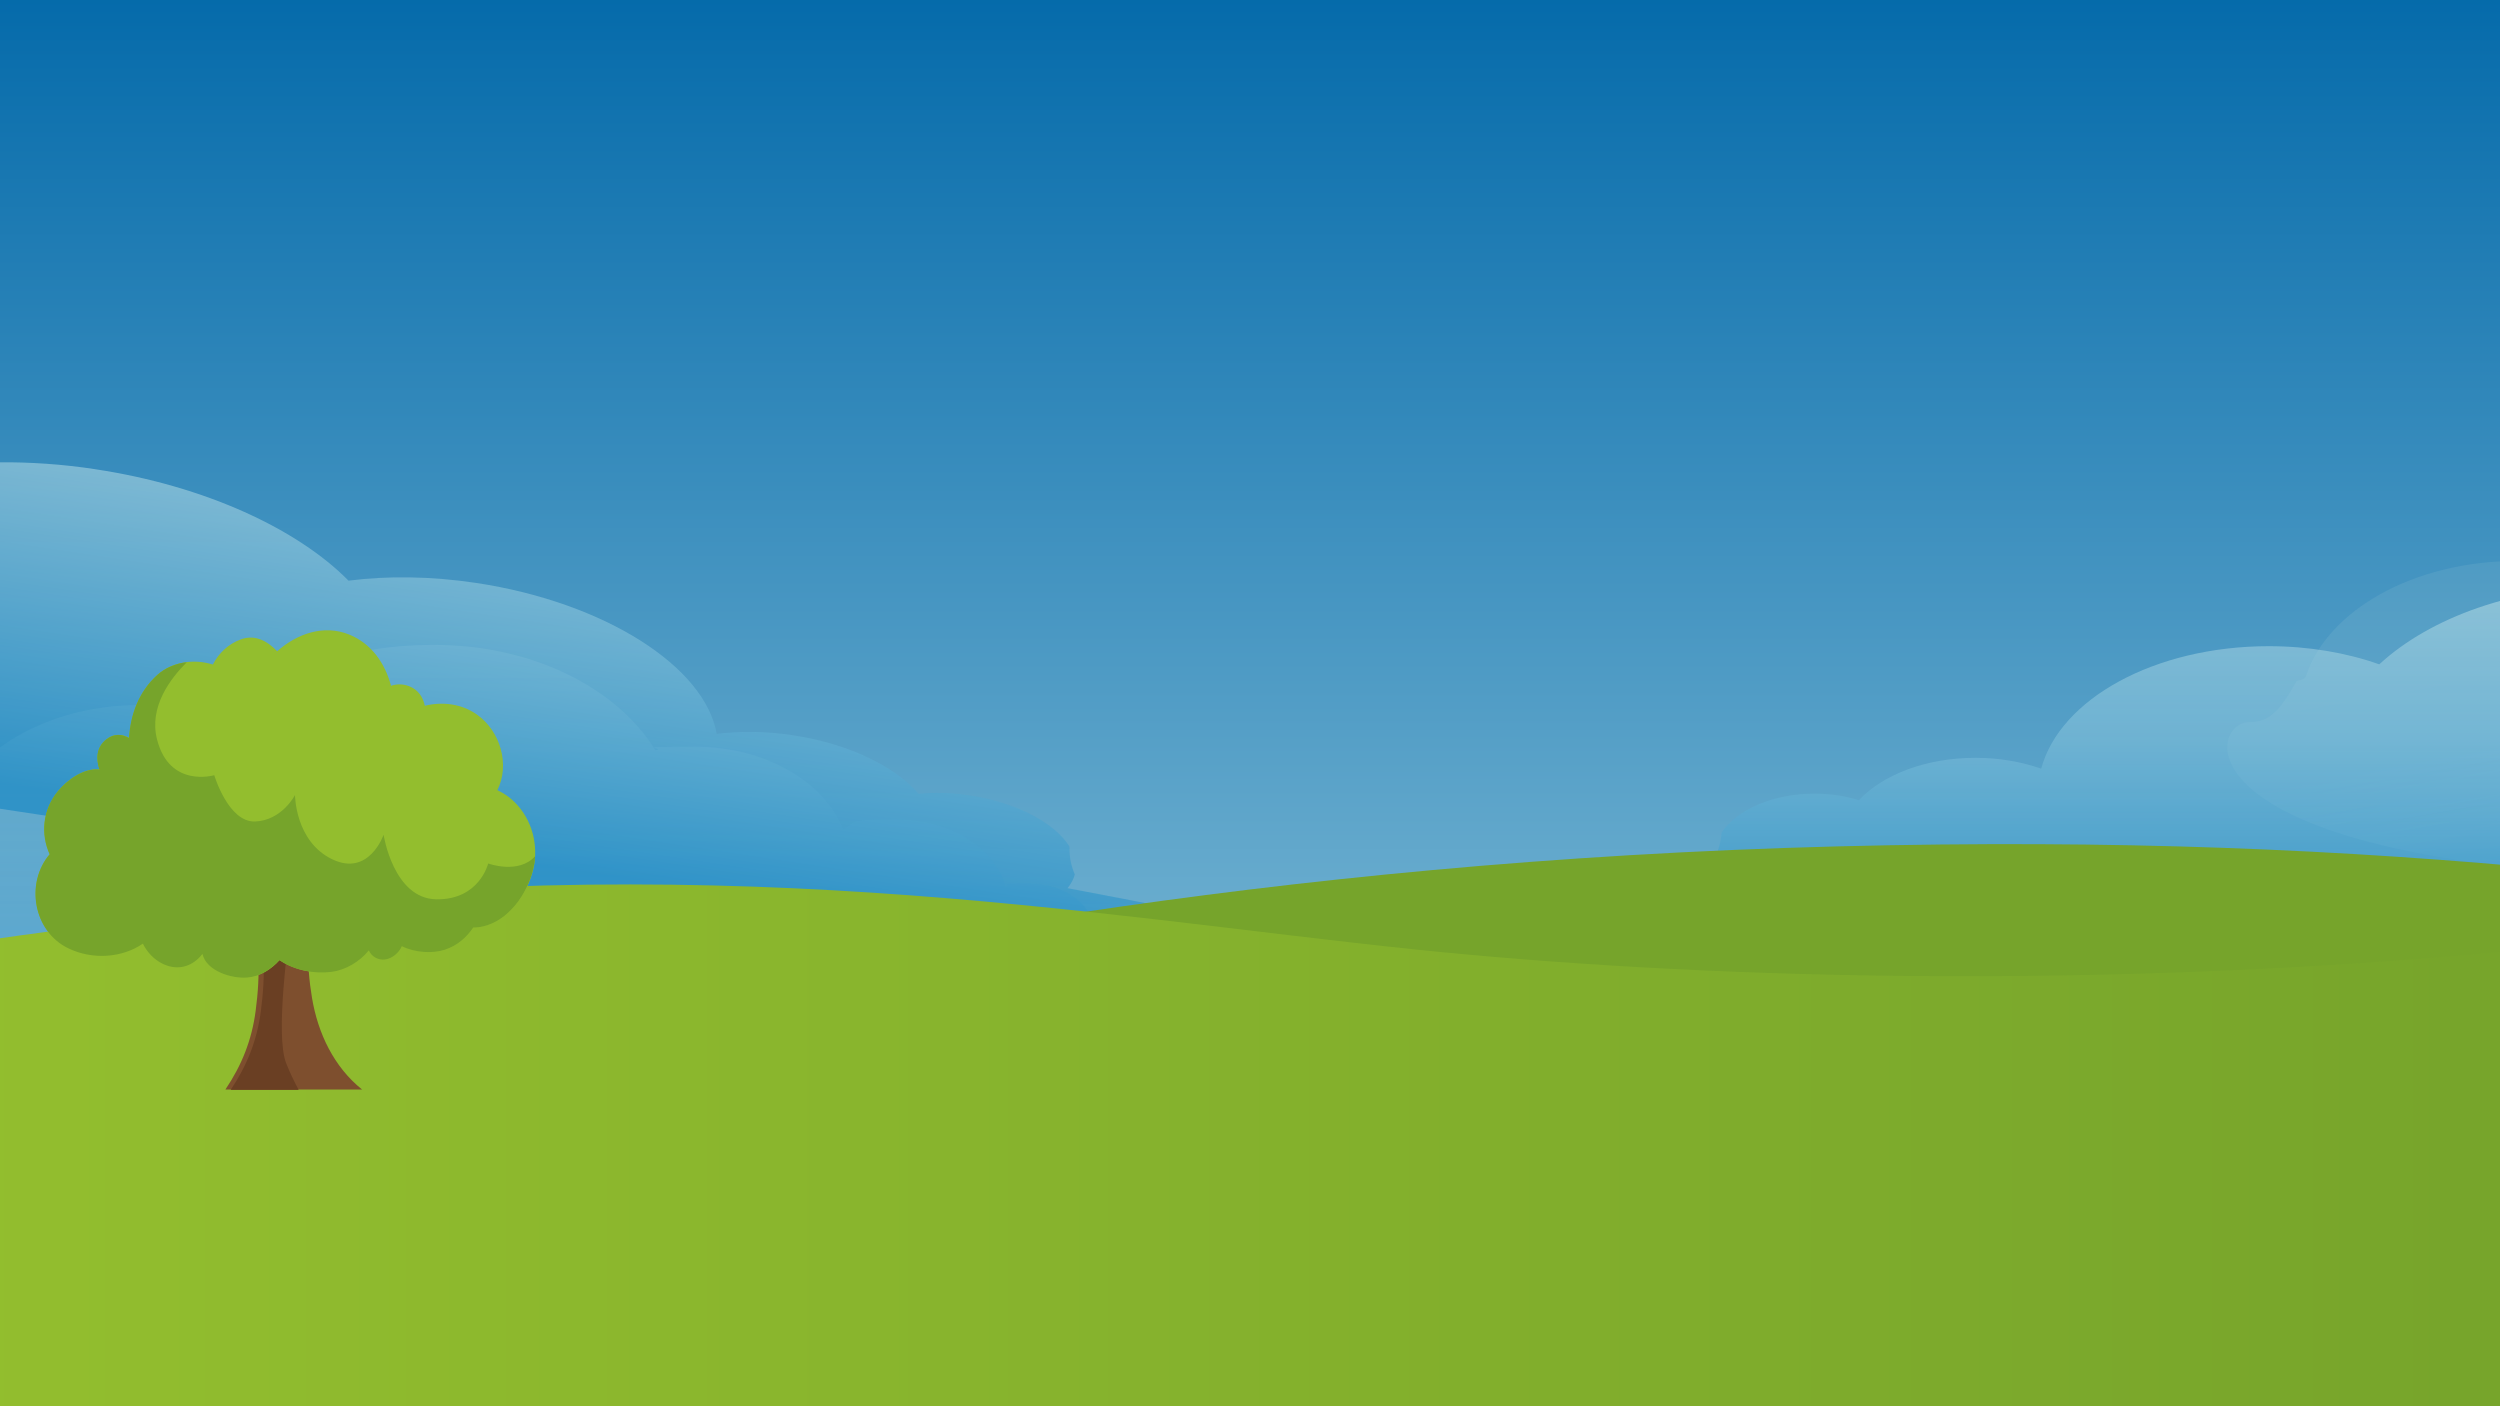 <?xml version="1.0" encoding="UTF-8"?> <svg xmlns="http://www.w3.org/2000/svg" xmlns:xlink="http://www.w3.org/1999/xlink" version="1.1" viewBox="0 0 2560 1440"><defs><style> .cls-1 { fill: #6a3f23; } .cls-2 { fill: #7e4f2e; } .cls-3 { fill: #93be2e; } .cls-4 { fill: none; } .cls-5 { fill: url(#linear-gradient-3); } .cls-5, .cls-6, .cls-7, .cls-8 { isolation: isolate; opacity: .5; } .cls-6 { fill: url(#linear-gradient-4); } .cls-7 { fill: url(#linear-gradient-5); } .cls-9 { fill: url(#linear-gradient-6); } .cls-10 { fill: #76a42b; } .cls-8 { fill: url(#linear-gradient-2); fill-rule: evenodd; } .cls-11 { fill: url(#linear-gradient); } .cls-12 { clip-path: url(#clippath); } </style><clipPath id="clippath"><rect class="cls-4" width="2560" height="1440"></rect></clipPath><linearGradient id="linear-gradient" x1="1280" y1="758.9" x2="1280" y2="-369.2" gradientTransform="translate(0 360)" gradientUnits="userSpaceOnUse"><stop offset="0" stop-color="#7cb9d5"></stop><stop offset="1" stop-color="#046aaa"></stop></linearGradient><linearGradient id="linear-gradient-2" x1="588.9" y1="1047.8" x2="588.9" y2="660.4" gradientUnits="userSpaceOnUse"><stop offset="0" stop-color="#007ec2" stop-opacity=".5"></stop><stop offset="1" stop-color="#c8e8eb" stop-opacity=".3"></stop></linearGradient><linearGradient id="linear-gradient-3" x1="2735.9" y1="931" x2="2668.5" y2="548.9" gradientUnits="userSpaceOnUse"><stop offset="0" stop-color="#007ec2" stop-opacity=".5"></stop><stop offset="0" stop-color="#2e96cb" stop-opacity=".4"></stop><stop offset=".2" stop-color="#73bbd9" stop-opacity=".3"></stop><stop offset=".3" stop-color="#a4d5e3" stop-opacity=".3"></stop><stop offset=".5" stop-color="#c0e3e9" stop-opacity=".2"></stop><stop offset="1" stop-color="#c8e8eb" stop-opacity=".2"></stop></linearGradient><linearGradient id="linear-gradient-4" x1="2166.8" y1="987.4" x2="2166.8" y2="600.1" gradientUnits="userSpaceOnUse"><stop offset="0" stop-color="#007ec2"></stop><stop offset=".3" stop-color="#40a0cf"></stop><stop offset=".6" stop-color="#88c6de"></stop><stop offset=".9" stop-color="#b6dee7"></stop><stop offset="1" stop-color="#c8e8eb"></stop></linearGradient><linearGradient id="linear-gradient-5" x1="1798.1" y1="946.4" x2="1798.1" y2="559.1" gradientTransform="translate(2488.4 318.1) rotate(-171.4) scale(1 -.9)" gradientUnits="userSpaceOnUse"><stop offset="0" stop-color="#007ec2"></stop><stop offset="1" stop-color="#c8e8eb"></stop></linearGradient><linearGradient id="linear-gradient-6" x1="-46.9" y1="1200.5" x2="2625" y2="1200.5" gradientUnits="userSpaceOnUse"><stop offset="0" stop-color="#93be2e"></stop><stop offset="1" stop-color="#76a42b"></stop></linearGradient></defs><g><g id="Layer_1"><g class="cls-12"><rect id="BG" class="cls-11" x="-15.8" y="-9.2" width="2591.6" height="1128.1"></rect><path class="cls-8" d="M1119.9,960.2c.5-1.9.5-3.7.5-5.6,0-27.5-29.9-50.1-66.8-50.1s-16.5,1.1-23.9,3.3c-10.5-39.3-56.8-68.6-112.7-68.6s-37.9,3.3-53.8,10c-19.4-49-79.8-84.6-151.6-84.6s-27.4,1.5-40.4,3.7c-39.4-63.8-125.7-107.9-226.4-107.9s-160.1,31.9-204.9,80.1c-28.9-11.9-62.3-18.5-97.2-18.5-100.7,0-184,54.2-200.4,125.4-17.4-7-36.9-11.1-57.8-11.1-32.1,0-61,9.4-82.5,24.6v177.6c161.8,5.9,357.8,9.3,569.1,9.3,555,0,1004.7-23.7,1004.7-52.7s-96.7-25.6-255.8-34.9h0Z"></path><path class="cls-5" d="M2906.9,512.9c-90.4,0-170.8,30.5-220,76.9-2,1.9-5,2.6-7.7,1.6-30.5-10.9-65.3-17-101.6-17-105.9,0-194.2,50.5-216.3,118-1.3,4-9.5,4.9-9.5,4.9-17.9,31.9-28.5,42.1-48.4,42.1-46.1,0-80.9,160.7,523.3,160.7s161.4-372.7,161.4-372.7c0-3.6-2.6-6.7-6.1-7.4-23.7-4.6-48.9-7.2-74.8-7.2h-.3Z"></path><path class="cls-6" d="M2674.7,600.2c-98.6,0-186.2,31.9-238.3,80.1-33.6-11.9-72.5-18.6-113.1-18.6-117.1,0-214,54.2-233.1,125.4-20.2-7-42.9-11.1-67.2-11.1-51.1,0-95.1,17.4-119.5,43.4-14-4.5-29-6.7-45.8-6.7-42.2,0-78.7,16.2-94.7,39.6-.9,10.4-3.8,20.4-8.4,29.6.5,5.5,2.1,10.8,4.5,16.1-5.2.2-10.4.5-15.5.7-58.4,2.7-110.1,5.7-154.2,8.9-106.8,7.8-168.3,17.1-168.3,27.1,0,28.9,523.2,52.7,1168,52.7s116.1-.2,172.3-.6v-378.3c-27.2-5.4-56.3-8.4-86.4-8.4h-.3Z"></path><path class="cls-7" d="M98.2,480.6c111.6,16.9,206.4,61,258.7,114,39.7-5.1,84.6-4.6,130.5,2.3,132.6,20,234.7,86.2,246.5,154.6,23.9-2.9,50.1-2.8,77.6,1.3,57.8,8.7,105.3,32.2,129.2,60.1,16.4-1.7,33.7-1.2,52.8,1.7,47.8,7.2,86.9,28.3,101.7,52.4-.4,9.7,1.5,19.3,5.4,28.5-1.3,5-3.9,9.5-7.4,14,5.9,1.1,11.6,2.2,17.4,3.3,65.7,12.4,123.9,24,173.3,34.5,119.8,25.4,188.1,44.4,186.8,53.5-4,26.4-599.4-41.2-1329.3-151.3s-131.4-20-194.9-30L-1.2,473.4c31.6-.3,64.9,1.9,99,7.1h0l.4.2Z"></path><path class="cls-10" d="M844.5,1078.8c86.8-55.2,173.6-89,260.4-144.2,223.8-33.6,484.8-60.4,776.4-67.9,286.7-7.3,519.9,3.1,742.9,24.5,5.6,111.2,5.5,80.6,0,187.5H844.5Z"></path><path class="cls-9" d="M-46.9,1495.3v-527c43.5-8.2,140-19.8,219.8-30.6,550.2-74.7,942,0,1278.7,34.8,265.6,27.5,696.1,45.7,1173.4-4.1,0,45-24.6,482-24.6,527H-46.9Z"></path><g><path class="cls-2" d="M230.9,1115.7h139.9c-28.8-23.1-45.2-57.4-51.3-93.8-5.5-33-9-83.8,16.3-110.2,15-15.6,36.6-14.1,56.4-13.1,17.8.9,35.5.4,53-3.3,29.3-6.2,58.8-20.8,65.4-52.5.6-2.8-3.5-4-4.3-1.2-11.7,44.2-63.6,46.8-104.4,45.7,3.8-1.7,7.5-3.7,10.8-6.3,14-11,17.2-29.7,33.8-38.1,1-.5.3-2.1-.8-1.8-12.5,3.6-19.7,13.9-28.8,22.5-14.9,14-31.8,17.2-51.3,20-15.5,2.2-30.9,4.7-44.5,12.8-2.2,1.3-4.3,2.9-6.4,4.5-5.7-16.3-9.3-31.8-.4-48.9,9.5-18.4,26.5-27,46.1-30.8,23.4-4.5,46.2-8.5,56.3-32.7.6-1.4-1.5-2-2.3-1-12.7,17.7-37.7,18.5-57.2,22.2-1,.2-1.9.4-2.8.6,1.3-1.5,2.6-3,3.8-4.5,11.4-15.1,13.3-33.3,16.2-51.5.2-1-1.3-1.4-1.5-.4-5.8,23.6-17.1,43.3-36.8,57.8-12.8,9.5-27.2,17.7-36.1,31.3-8.9,13.7-10.3,29.7-9.7,45.6.2,6.1.5,11.9.6,17.6-1.1-1.1-2.2-2.3-3.4-3.4-15.7-15.8-33-30.4-43.4-50.5-13-25.1-6.3-44.8,9-66.3,10.5-14.8,18.1-30.3,15.9-48.8-.2-1.5-2.5-1.6-2.4,0,1,25.2-24.1,39.8-35.3,59.9-7.6,13.6-9,28.3-5.5,42.8-18.8-22.3-35.4-46.2-39.9-74.6-.1-.9-1.7-.7-1.6.2,2.1,43.4,24.6,74.8,52.2,106.7,5.3,6.2,10.6,12.4,15.6,18.7.5,2.4,1.1,4.8,1.8,7.2-.9-.8-1.8-1.7-2.8-2.4-7-5.6-13.2-10.9-21.5-13.6-4.5-2.7-10.3-3.3-15.5-4.9-39.5-12.3-83.9,17.4-114-21.9-1.4-1.8-4.1-.8-3.7,1.5,4.5,22.6,32.2,28.8,51.9,28.9,5.5,0,11.1-.3,16.6-.8-.2,0-.4.2-.7.3-11,6.1-20.6,14.5-31.7,20.6-13.1,7.2-27.3,12.6-41.8,16.3-.7.2-.6,1.3.2,1.3,18-.6,35-4.3,51.1-12.8,20.3-10.7,37.2-26.2,61.9-22.1,12.6,2.1,23.8,7.9,33.3,16,5.5,5.9,10.1,12.7,13.8,19.9,16.5,32.7,15.5,75.1,10.8,110.6-4,30.5-14.5,56.2-30.9,80.5h0v.2Z"></path><path class="cls-1" d="M267.1,1035.5c4.7-35.5,5.7-77.9-10.8-110.6-3.6-7.2-8.2-14-13.8-19.9-9.5-8.1-20.7-13.9-33.3-16-24.7-4.1-41.6,11.5-61.9,22.1-16.1,8.5-33.1,12.2-51.1,12.8-.2,0-.4,0-.5-.3,11.6-2.4,34.4-8.7,42.5-12.7,11-5.4,39.5-25.9,39.5-25.9h-7.9l-1.2.4c-5,.4-10.1.7-15.1.7-19.8-.2-47.4-6.4-51.9-28.9-.2-.9,0-1.5.6-2,3.7,7.6,10,16.6,20.2,20.4,18.9,7.1,44.6,5.9,58.2,4.2s34.7.6,48,6.8,35.6,22.6,35.6,22.6l-5.1-10.8c-.6-2.4-4.4-6.2-5.9-9-5.4-8.8-6.1-10.7-11.5-16.9-27.5-32-50.1-63.3-52.2-106.7,0-.8,1-1,1.4-.5.1,8.3,1.5,18.4,5.8,28.4,9.6,22.6,42.1,63.8,42.1,63.8l-7.7-17.3c-3.4-14.5-2-29.2,5.5-42.8,11.2-20.1,36.3-34.7,35.3-59.9,0-.6.3-1,.7-1.1-1.6,14-5.2,32.2-13.5,41.8-14.7,17-24.7,37.8-23.6,53.7,1,15.8,17.9,42.8,28.2,54.2,13.6,15,32.1,48.4,32.4,64.5.2,11.1-14.8,108.4-3,138.3,3.6,9.1,8.1,18.5,12.7,27.1h-69.6c16.4-24.3,26.9-50,30.9-80.5h0ZM305.4,888.3c-1.4-13.8,1.4-29.1,9.6-45.5s36.4-33,47.5-43.8c8-7.8,12.9-31.5,15-43.7-5.9,23-17.1,42.1-36.4,56.3-12.8,9.5-27.2,17.7-36.1,31.3-8.9,13.7-10.3,29.7-9.7,45.6.2,6.1.5,11.9.6,17.6l9.9,14s1.1-18.1-.3-31.9h-.1ZM511.3,841.6c-11.7,44.2-63.6,46.8-104.4,45.7l-10.8,3.5s48,2.8,64.4-1.7,38.4-19.8,44.9-27.7c4.6-5.6,7.8-15.7,9.3-21-1.1-.8-3-.7-3.4,1.1h0ZM359.4,810.3l-8.2,7.4s39.5-6.2,50.3-12.2c7.4-4.1,15.8-12.8,20.2-17.8-.2-.9-1.7-1.1-2.3-.3-12.7,17.7-37.7,18.5-57.2,22.2-1,.2-1.9.4-2.8.6h0ZM437.3,852.7c3.6-4.6,9.6-8.1,14.6-10.4.2-.6-.4-1.5-1.2-1.2-12.5,3.6-19.7,13.9-28.8,22.5-14.9,14-31.8,17.2-51.3,20-15.5,2.2-30.9,4.7-44.5,12.8-2.2,1.3-4.3,2.9-6.4,4.5,2.8,8.7.7,17.3.7,17.3,9.9-25.1,70.9-32.8,81.4-34.7,10.5-2,28.8-22,35.6-30.8h-.1Z"></path><path class="cls-3" d="M523.6,818.3c-3.9-3.4-8.9-6.6-14.3-9.2,13-25.8,3.4-60.3-21.1-77.5-15.6-11-35.2-13.3-53.2-8.9-1.7-8.6-6.6-16.2-15.7-19.9-6.5-2.6-12.9-2.5-18.9-.6-6.1-22.9-19.9-43.1-42.8-52.4-26.1-10.6-53.5-.9-73.8,17.1-9.9-10.5-22.7-17.5-37.1-12.2-13.1,4.8-22.8,14.2-28.7,25.8-19.3-6.1-41.9-2.9-56.8,10.6-18.8,17-27.4,40.3-28.9,64.5-7.2-4-15.2-4.8-23.1,1.3-10.4,8-11,20-7.2,31.1-.6,0-1.1-.2-1.7-.2-15.4-.8-31.8,11.2-41,22.5-15.6,19.1-17.6,43.7-8.3,64.4-25.1,29.5-16.8,79,19.2,96.3,24.9,12,55.1,9.8,76.3-4.8,4.5,9,11.7,16.7,21.1,21,16,7.4,30.8,1.5,39.9-10.5,4.1,17.6,29.8,25.5,45.9,24.2,13.1-1.1,24.2-8.2,32.9-17.8,15.1,10.4,35.6,14.3,53.5,12,14-1.8,28.6-10.2,38.1-22,2.7,6.4,9.6,10.3,16.8,9.3,7-1,14.1-6.7,17-13.6,13.6,6.8,31.6,7.7,44.1,3.6,12.6-4.2,22.1-12.4,29-22.7,4.8,0,9.8-.8,14.8-2.5,25.2-8.5,43.1-36.7,47.4-61.8,4.2-24.6-4.3-50.7-23.4-67.1h0Z"></path><path class="cls-10" d="M547,885.4c.5-2.8.8-5.7.9-8.5-17.2,18.7-48,7.3-48,7.3,0,0-8.9,37.3-53,36.7s-54.1-66.1-54.1-66.1c0,0-14.9,43.4-52.8,25s-37.9-65.7-37.9-65.7c0,0-13.3,26-40.8,27.1s-41.9-47.4-41.9-47.4c0,0-45.9,13.6-58.6-36.7-8.5-33.4,13.9-62.5,30.5-79-11.2,1.3-22,5.6-30.3,13.1-18.8,17-27.4,40.3-28.9,64.5-7.2-4-15.2-4.8-23.1,1.3-10.4,8-11,20-7.2,31.1-.6,0-1.1-.2-1.7-.2-15.4-.8-31.8,11.2-41,22.5-15.6,19.1-17.6,43.7-8.3,64.4-25.1,29.5-16.8,79,19.2,96.3,24.9,12,55.1,9.8,76.3-4.8,4.5,9,11.7,16.7,21.1,21,16,7.4,30.8,1.5,39.9-10.5,4.1,17.6,29.8,25.5,45.9,24.2,13.1-1.1,24.2-8.2,32.9-17.8,15.1,10.4,35.6,14.3,53.5,12,14-1.8,28.6-10.2,38.1-22,2.7,6.4,9.6,10.3,16.8,9.3,7-1,14.1-6.7,17-13.6,13.6,6.8,31.6,7.7,44.1,3.6,12.6-4.2,22.1-12.4,29-22.7,4.8,0,9.8-.8,14.8-2.5,25.2-8.5,43.1-36.7,47.4-61.8h.2Z"></path></g></g></g></g></svg> 